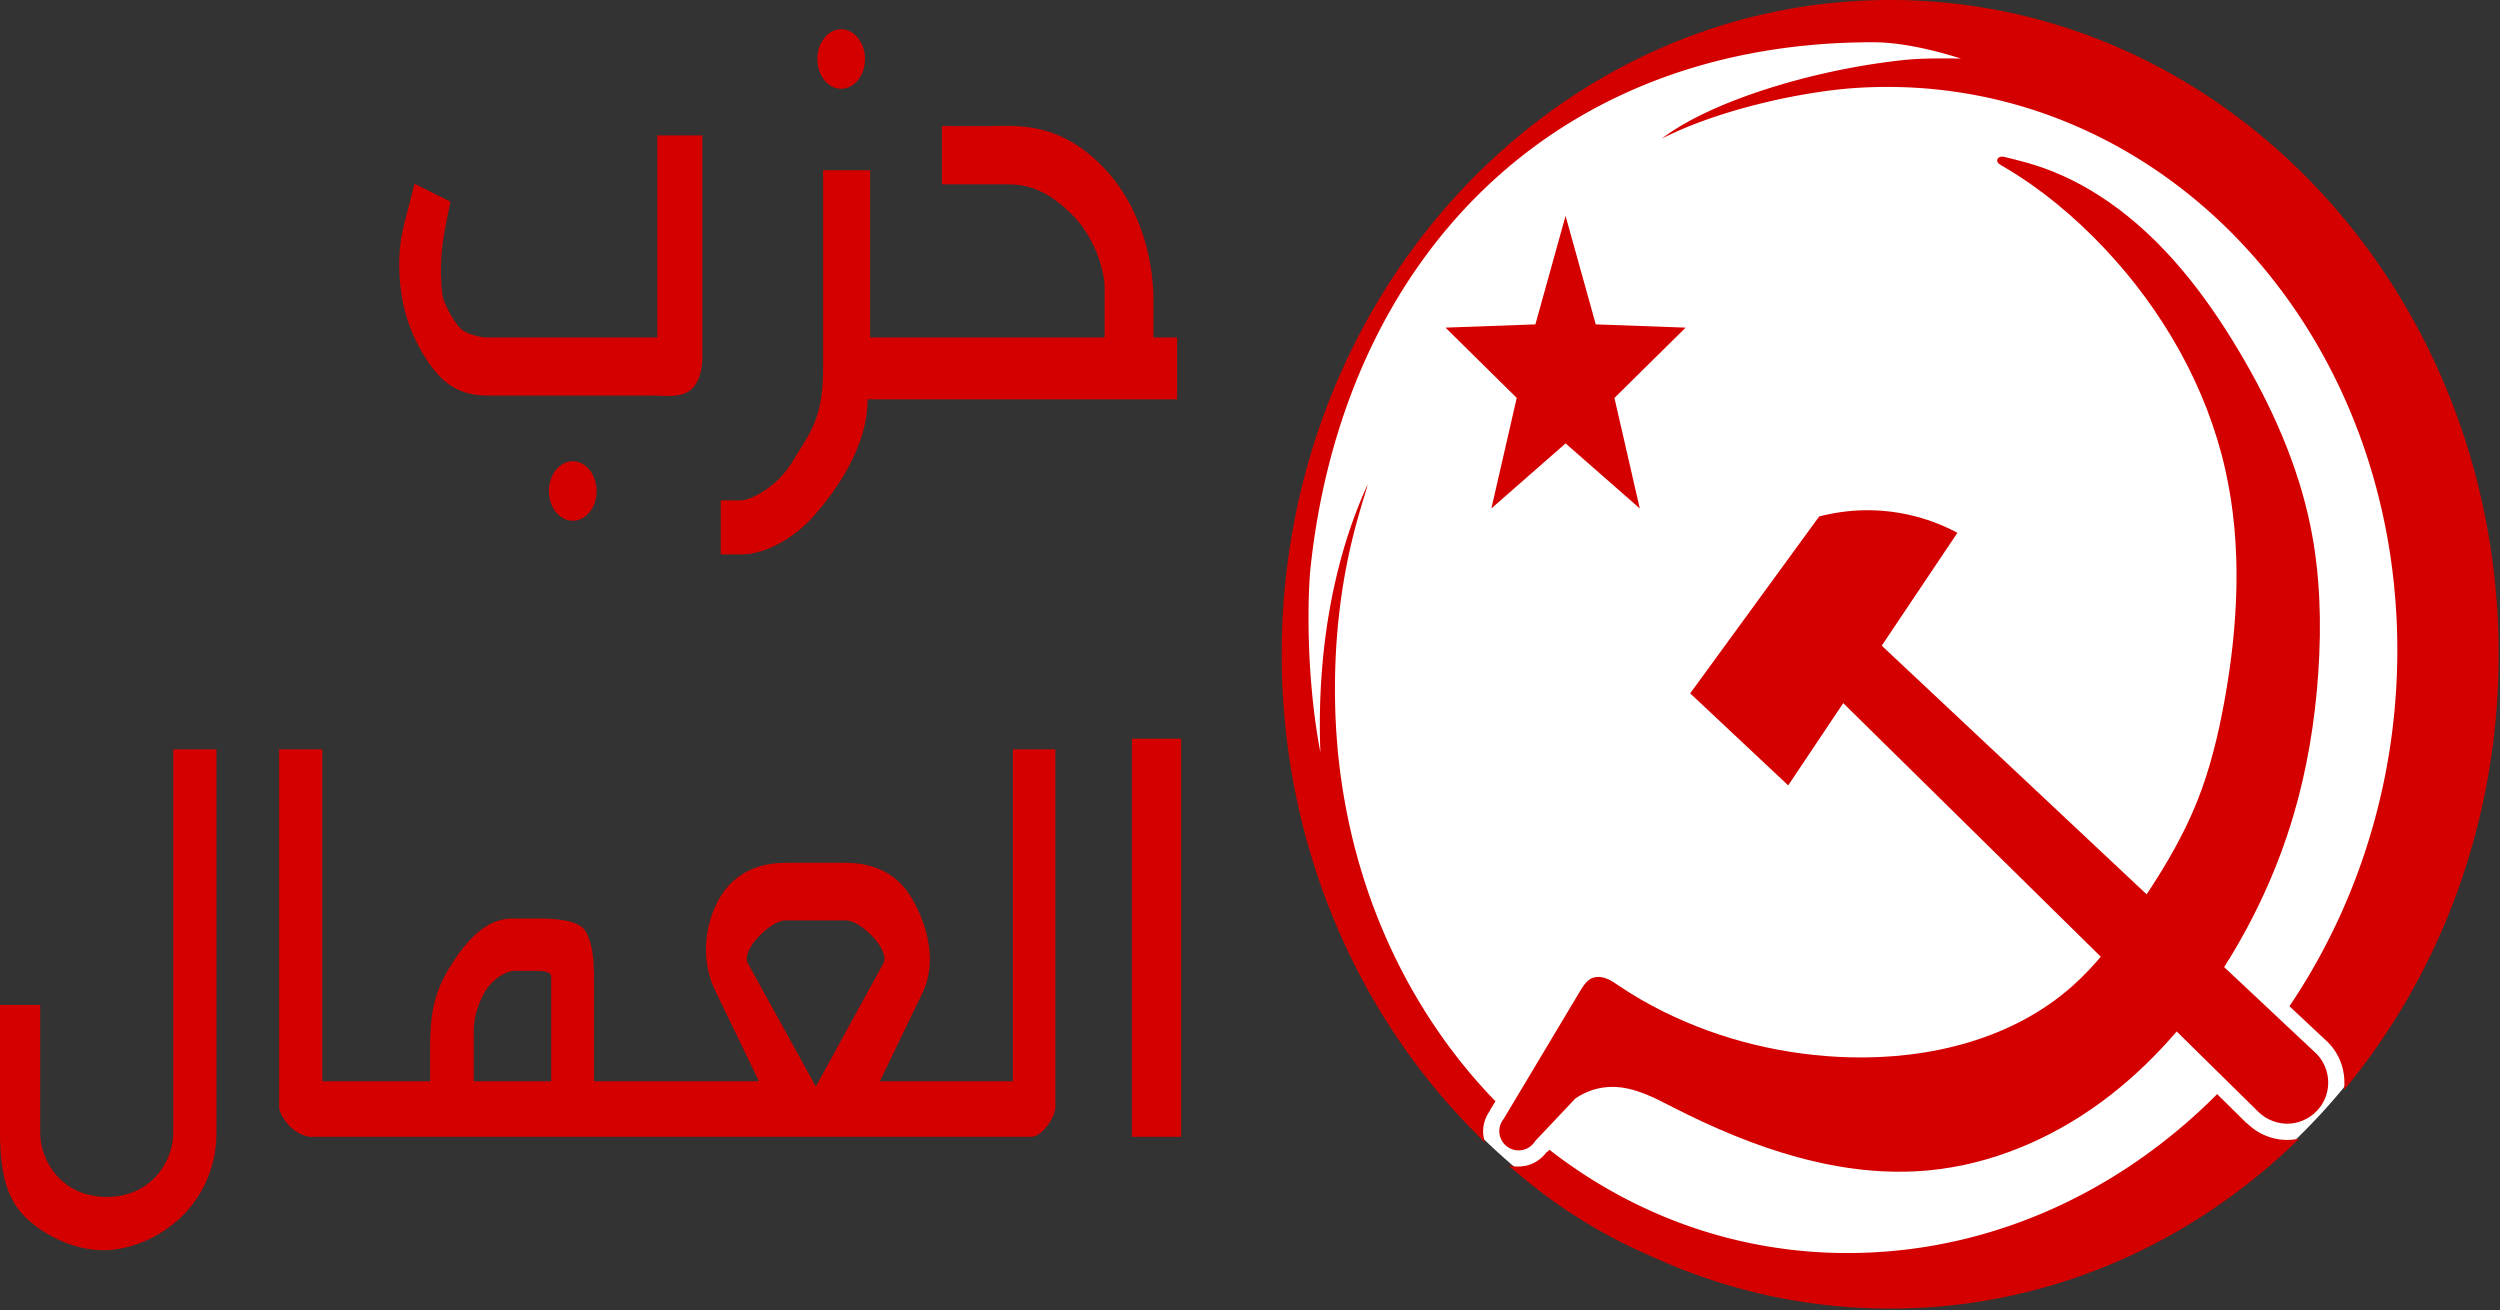 <?xml version="1.0" encoding="UTF-8" standalone="no"?>
<svg xmlns="http://www.w3.org/2000/svg" version="1.1" width="416" height="218">
<rect width="100%" height="100%" fill="#333333" stroke="none"/>
<ellipse rx="100.9" ry="108.5" cx="314.5" cy="109" fill="#fff"/>
<g transform="translate(-713.848,-167.562)" fill="#d40000">
	<path d="m 853.818,172.427 c -2.188,0 -3.968,2.222 -3.968,4.955 0,2.733 1.78,4.955 3.968,4.955 2.189,0 3.969,-2.222 3.969,-4.955 0,-2.733 -1.78,-4.955 -3.969,-4.955 z m 16.761,16.118 0,9.693 11.006,0 c 3.966,0 7.122,1.502 10.74,5.119 3.618,3.618 5.33,9.142 5.33,12.118 l 0,8.243 -39.02,0 0,-27.826 -7.817,0 0,32.974 c 0,8.609 -2.315,10.82 -5.074,15.46 -2.758,4.637 -7.327,6.501 -8.549,6.501 l -3.412,0 0,8.99 3.412,0 c 3.953,0 8.859,-2.658 12.306,-6.653 3.447,-3.995 8.719,-11.214 8.719,-19.149 l 51.497,0 0,-10.297 -3.941,0 0,-6.493 c 0,-4.593 -1.276,-14.775 -8.69,-22.188 -7.413,-7.413 -14.283,-6.491 -18.754,-6.491 z" />
	<path d="m 823.225,190.094 0,33.625 -28.475,0 c -0.662,0 -3.366,-0.447 -4.406,-1.625 -1.036,-1.173 -2.068,-3.029 -2.688,-4.656 -0.36,-0.944 -0.57,-4.607 -0.344,-7.469 0.237,-2.996 0.875,-5.916 1.5,-8.844 l -6,-3 c -0.841,3.653 -2.125,7.622 -2.406,10.562 -0.355,3.708 -0.075,8.702 1.656,13.25 1.056,2.773 2.594,5.607 4.625,7.906 2.062,2.335 4.804,3.531 8.062,3.531 l 27.469,0 c 2.2,0 4.825,0.482 6.531,-0.906 1.506,-1.226 1.969,-3.526 1.969,-5.469 l 0,-36.906 z m -14.069,54.219 c -2.188,0 -3.969,2.236 -3.969,4.969 0,2.733 1.78,4.938 3.969,4.938 2.189,0 3.969,-2.205 3.969,-4.938 0,-2.733 -1.78,-4.969 -3.969,-4.969 z" />
	<path d="m 902.2,290.487 0,66.243 8.189,0 0,-66.243 z" />
	<path d="m 760.294,292.254 0,59.57 c 0,0.763 0.869,2.316 1.983,3.351 1.114,1.035 2.474,1.553 3.237,1.553 l 119.975,0 c 1.755,0 3.976,-3.265 3.976,-5.02 l 0,-59.455 -7.068,0 0,55.234 -22.139,0 7.101,-14.73 c 2.54,-5.269 0.702,-11.493 -1.826,-15.791 -2.437,-4.144 -6.44,-5.828 -10.94,-5.828 l -10.044,0 c -4.499,0 -8.503,1.684 -10.94,5.828 -2.528,4.299 -3.282,10.606 -0.576,15.791 l 7.101,14.73 -27.445,0 0,-15.159 c 0,-3.411 0.139,-7.178 -1.403,-9.793 -1.187,-2.012 -5.464,-2.134 -8.219,-2.134 l -3.998,0 c -4.567,0 -7.953,4.107 -10.535,8.364 -2.597,4.28 -3.112,8.026 -3.112,13.038 l 0,5.684 -17.939,0 0,-55.234 z m 39.345,36.855 c 0,0 2.541,0 3.811,0 0.772,0 2.111,0.179 2.111,0.951 0,4.462 0,17.428 0,17.428 l -12.888,0 0,-8.601 c 0,-2.286 1.1,-5.419 2.378,-7.067 1.056,-1.361 2.865,-2.711 4.587,-2.711 z m 44.91,-8.397 10.044,0 c 2.501,0 7.455,4.95 6.245,7.158 l -11.235,20.496 -11.298,-20.496 c -1.215,-2.205 3.743,-7.158 6.245,-7.158 z" />
	<path d="m 742.677,292.254 0,63.827 c 0,4.66 -3.597,10.651 -11.07,10.651 -7.473,0 -11.07,-5.991 -11.07,-10.651 l 0,-21.298 -6.689,0 0,21.298 c 0,6.071 0.922,11.049 4.578,14.374 3.622,3.294 8.661,5.262 12.965,5.142 4.163,-0.116 8.63,-1.932 12.207,-5.142 3.606,-3.237 6.268,-8.324 6.268,-14.374 l 0,-63.827 z" />
	<path d="m 1028.375,167.562 c -55.989,0 -101.25,48.851 -101.25,108.875 0,31.46 12.444,59.856 32.344,79.75 0.492,0.521 0.997,1.023 1.5,1.531 -0.129,-0.382 -0.228,-0.787 -0.281,-1.188 -0.196,-1.466 0.214,-2.916 1.094,-4.156 L 961.75,352.344 961.969,352 962.688,350.812 C 946.581,334.208 936.424,310.686 936,284.094 c -0.32,-20.065 4.562,-32.386 5.438,-35.938 -2.267,4.937 -7.969,18.606 -7.969,40.031 0,1.532 0.031,3.051 0.094,4.562 -2.436,-12.703 -2.133,-26.173 -1.625,-30.875 5.467,-50.644 39.705,-87.281 93.531,-87.281 4.143,0 9.157,0.965 14.687,2.719 -0.716,-0.018 -1.436,-0.031 -2.156,-0.031 -2.465,-0.002 -4.962,0.013 -7.469,0.281 -15.232,1.632 -32.124,6.905 -40.156,13.062 9.847,-5.005 23.862,-7.9 32.469,-8.438 48.796,-3.045 89.054,38.337 89.906,91.844 0.36,22.614 -6.359,43.811 -17.938,60.969 l 6.375,5.969 a 2.699,2.699 0 0 1 0.094,0.094 c 1.588,1.634 2.504,3.759 2.656,6 0.043,0.637 0.022,1.282 -0.063,1.906 16.02,-19.271 25.75,-44.699 25.75,-72.531 0,-60.024 -45.261,-108.875 -101.25,-108.875 z m 54.406,182.062 c -15.186,15.258 -35.01,25.069 -56.844,26.312 -20.313,1.157 -39.151,-5.286 -54.281,-17.062 l -0.375,0.406 -0.062,-0.031 c -0.873,1.162 -2.058,1.989 -3.438,2.281 -0.964,0.204 -1.965,0.198 -2.906,-0.062 7.068,6.317 15.114,11.453 23.875,15.188 0.063,0.029 0.124,0.065 0.188,0.094 12.118,5.517 25.44,8.562 39.438,8.562 26.229,0 50.093,-10.713 68.062,-28.281 -0.431,0.094 -0.865,0.155 -1.312,0.188 -2.769,0.204 -5.449,-0.825 -7.406,-2.781 l -0.031,0 0,0.031 -4.906,-4.844 z" />
	<path d="m 966.533,193.631 2.882,8.085 8.58,0.243 -6.798,5.239 2.42,8.235 -7.084,-4.847 -7.084,4.847 2.42,-8.235 -6.798,-5.239 8.58,-0.243 z" transform="matrix(1.743,0,0,2.233,-710.307,-228.895)"/>
	<path d="m 964.068,353.728 12.494,-20.892 c 0.276,-0.461 0.546,-0.927 0.864,-1.36 0.318,-0.433 0.698,-0.836 1.176,-1.081 0.378,-0.193 0.808,-0.279 1.232,-0.274 0.425,0.005 0.846,0.097 1.246,0.242 0.799,0.291 1.502,0.788 2.207,1.264 2.363,1.597 4.843,3.02 7.398,4.287 9.634,4.778 20.345,7.322 31.095,7.589 13.223,0.327 27.006,-3.058 36.895,-11.842 3.913,-3.475 7.105,-7.679 10.107,-11.966 4.184,-5.976 8.074,-12.218 10.758,-19.002 2.094,-5.293 3.43,-10.857 4.448,-16.458 2.303,-12.67 2.987,-25.805 0.183,-38.373 -3.087,-13.834 -10.37,-26.581 -20.081,-36.907 -5.068,-5.389 -10.819,-10.17 -17.22,-13.879 -0.17,-0.099 -0.344,-0.198 -0.479,-0.341 -0.068,-0.071 -0.126,-0.152 -0.165,-0.243 -0.039,-0.09 -0.058,-0.19 -0.048,-0.288 0.015,-0.145 0.093,-0.281 0.203,-0.377 0.11,-0.096 0.249,-0.155 0.393,-0.182 0.287,-0.053 0.581,0.018 0.865,0.089 1.617,0.403 3.235,0.804 4.824,1.304 4.407,1.388 8.557,3.539 12.348,6.18 9.017,6.28 15.893,15.201 21.523,24.637 5.44,9.118 9.883,18.938 11.991,29.344 1.616,7.977 1.838,16.189 1.285,24.308 -0.548,8.053 -1.858,16.067 -4.151,23.806 -2.591,8.745 -6.435,17.11 -11.294,24.829 -5.511,8.755 -12.387,16.734 -20.733,22.848 -8.346,6.113 -18.208,10.311 -28.505,11.308 -14.765,1.429 -29.421,-3.703 -42.632,-10.451 -1.61,-0.823 -3.212,-1.672 -4.898,-2.325 -1.686,-0.653 -3.471,-1.108 -5.279,-1.105 -2.175,0.003 -4.344,0.687 -6.128,1.931 l -6.685,7.076 c -0.453,0.757 -1.23,1.313 -2.094,1.496 -0.863,0.183 -1.799,-0.01 -2.52,-0.519 -0.721,-0.509 -1.216,-1.326 -1.333,-2.201 -0.117,-0.875 0.146,-1.793 0.709,-2.473"/>
	<path d="m 1024,252.469 c -2.509,0.046 -5.009,0.398 -7.438,1.031 l -21.469,29.438 16.312,15.312 9.156,-13.688 69.031,67.969 c 1.385,1.392 3.385,2.144 5.344,2 1.958,-0.144 3.834,-1.201 5,-2.781 0.952,-1.29 1.421,-2.901 1.312,-4.5 -0.109,-1.599 -0.789,-3.163 -1.906,-4.312 L 1026.969,275 l 12.594,-18.781 c -2.543,-1.357 -5.28,-2.376 -8.094,-3 -2.45,-0.544 -4.959,-0.796 -7.469,-0.75 z"/>
</g>
</svg>
